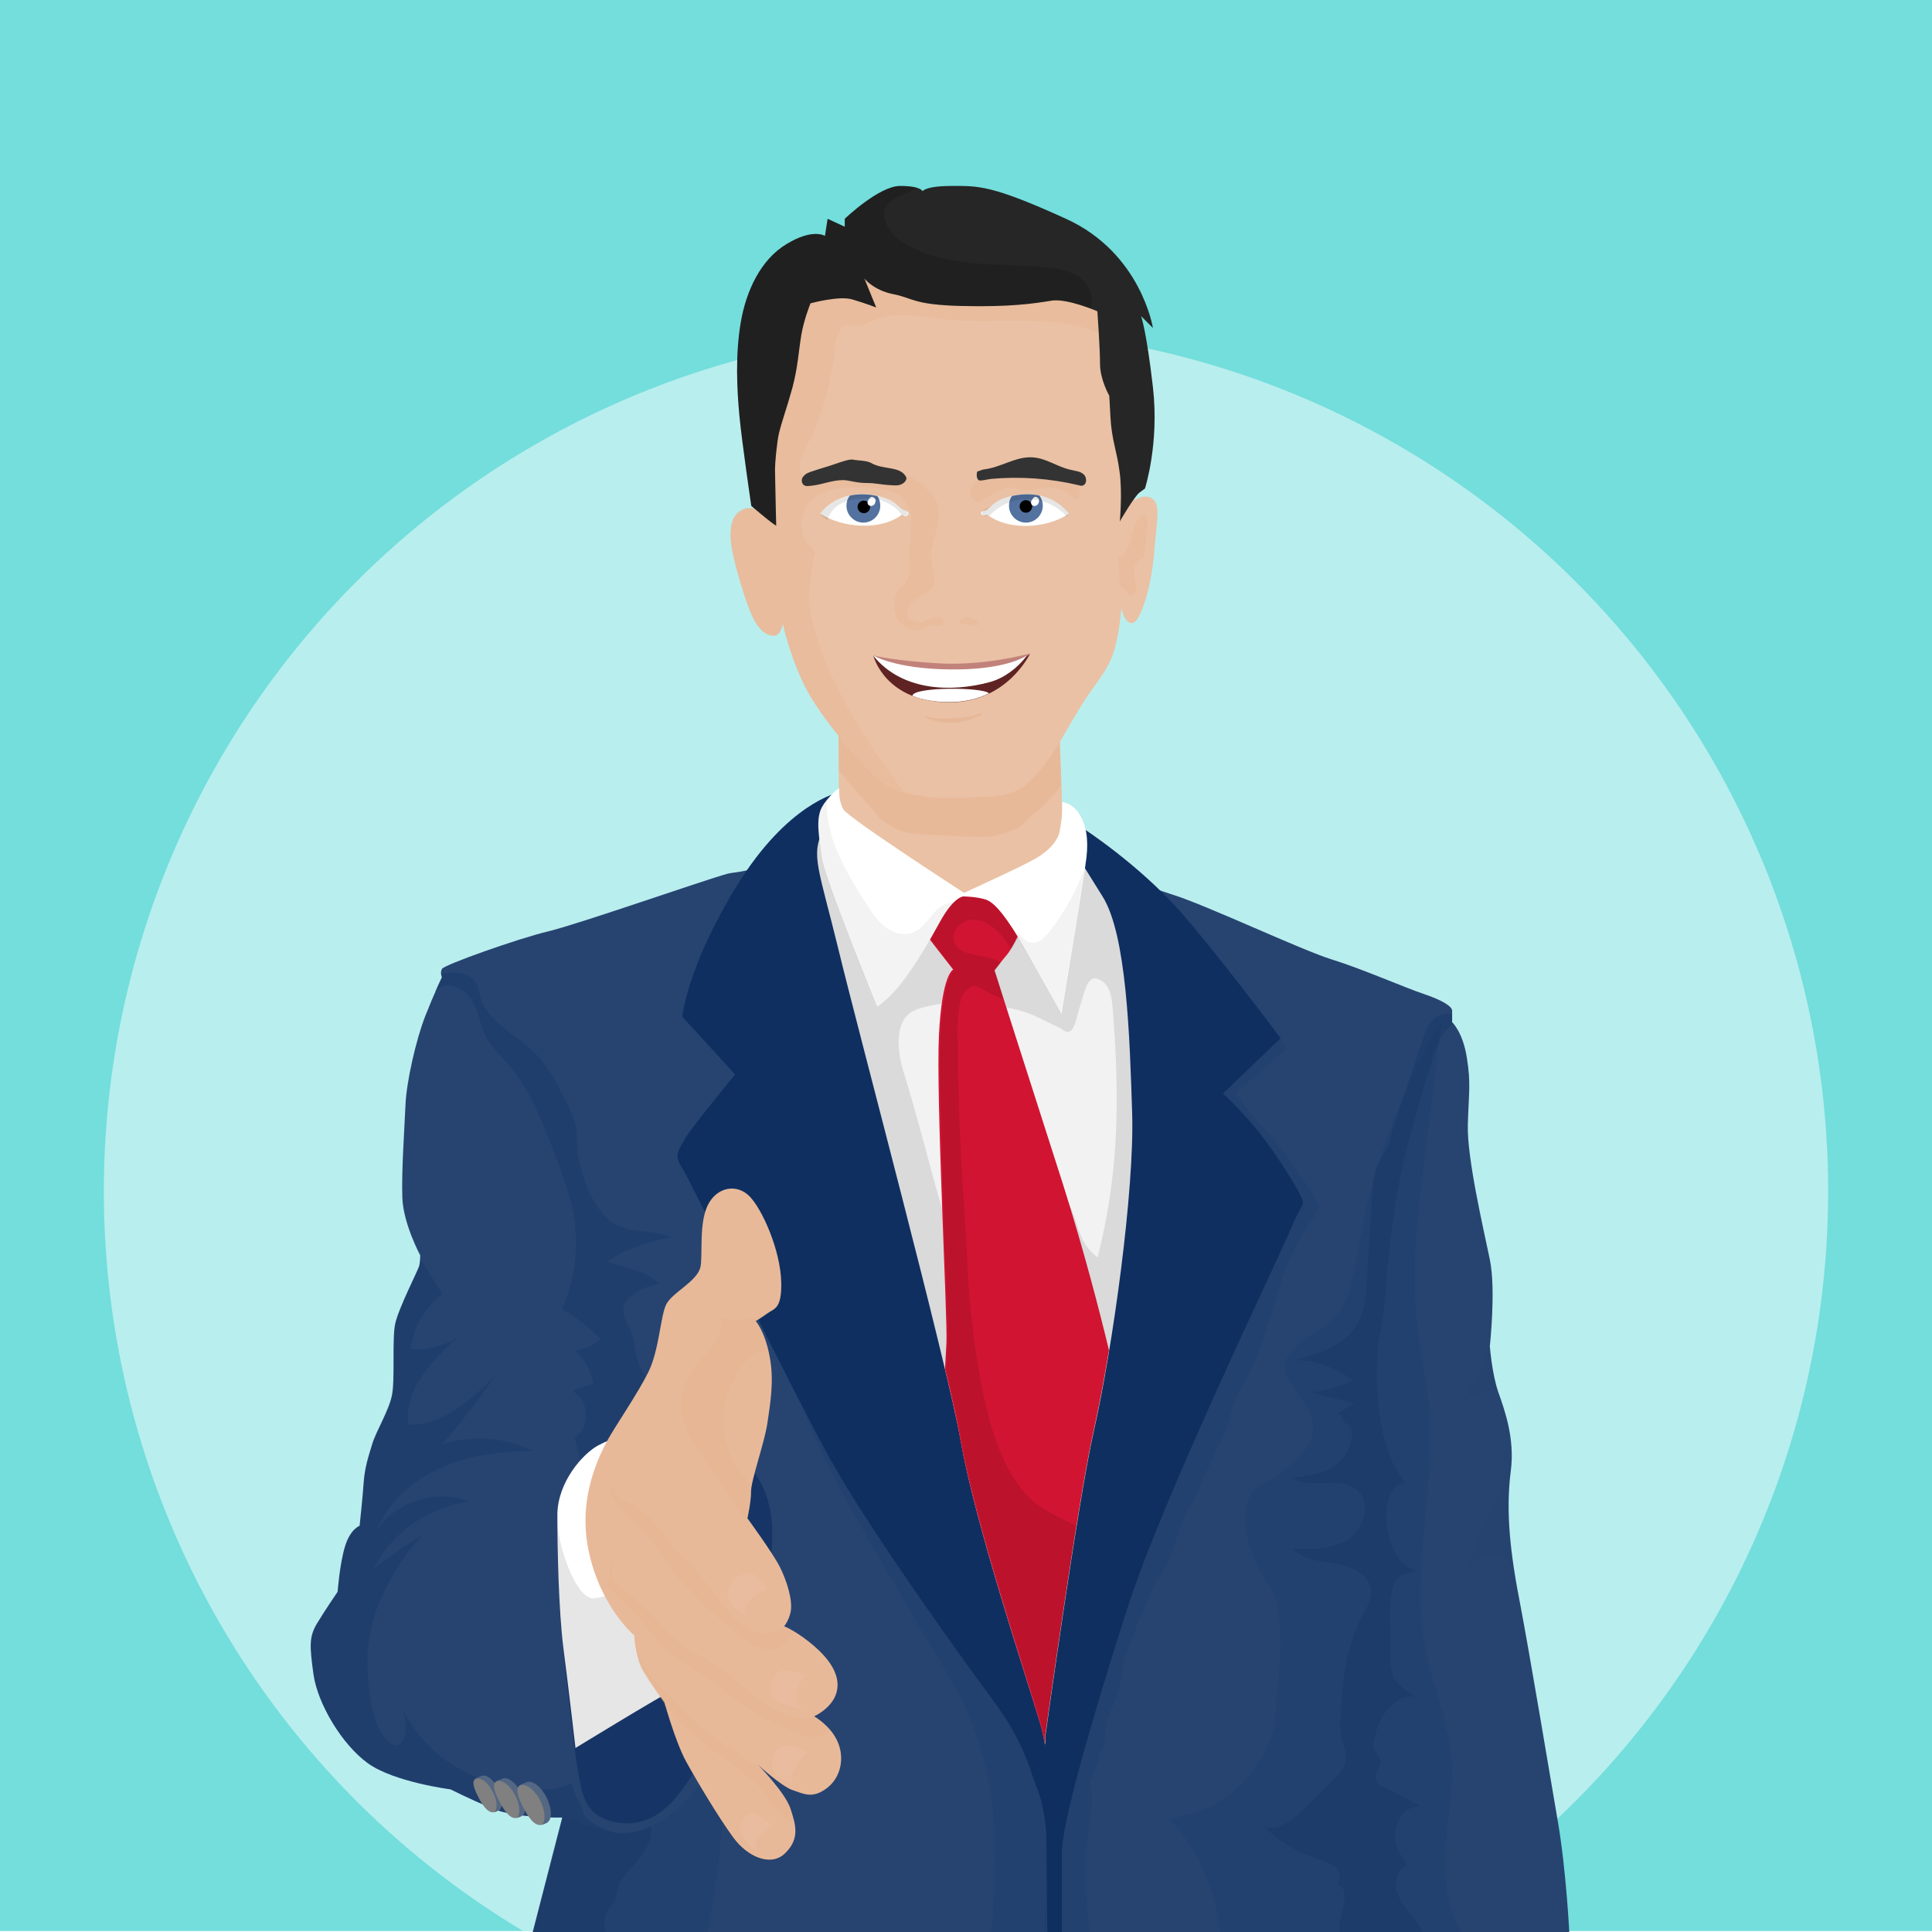 <?xml version="1.0" encoding="utf-8"?>
<!-- Generator: Adobe Illustrator 19.2.1, SVG Export Plug-In . SVG Version: 6.00 Build 0)  -->
<svg version="1.1" xmlns="http://www.w3.org/2000/svg" xmlns:xlink="http://www.w3.org/1999/xlink" x="0px" y="0px"
	 viewBox="0 0 800 800" style="enable-background:new 0 0 800 800;" xml:space="preserve">
<style type="text/css">
	.st0{fill:#73DEDC;}
	.st1{clip-path:url(#SVGID_4_);fill:#B9EEEE;}
	.st2{fill:#F2F2F2;}
	.st3{fill:#274471;}
	.st4{opacity:0.15;}
	.st5{fill:#0F2F61;}
	.st6{opacity:0.3;}
	.st7{opacity:0.1;}
	.st8{fill:#EAC1A4;}
	.st9{opacity:0.7;fill:#0F2F61;}
	.st10{fill:#FFFFFF;}
	.st11{opacity:0.25;}
	.st12{fill:#808080;}
	.st13{opacity:0.5;fill:#294E87;}
	.st14{fill:#E8B999;}
	.st15{fill:#E5B18D;}
	.st16{opacity:0.35;fill:#ECC4AA;}
	.st17{opacity:0.2;}
	.st18{fill:#D01431;}
	.st19{opacity:0.5;}
	.st20{fill:#53729F;}
	.st21{opacity:0.35;}
	.st22{fill:#262626;}
	.st23{fill:#602323;}
	.st24{fill:#C2827C;}
	.st25{opacity:0.5;fill:#E5B18D;}
	.st26{fill:#333333;}
	.st27{opacity:5.000000e-002;}
</style>
<g id="Background">
	<g>
		<rect x="0" y="0" class="st0" width="800" height="799.6"/>
		<g>
			<defs>
				
					<rect id="SVGID_1_" y="0" transform="matrix(-1 -1.224647e-016 1.224647e-016 -1 801 799.607)" width="801" height="799.6"/>
			</defs>
			<clipPath id="SVGID_2_">
				<use xlink:href="#SVGID_1_"  style="overflow:visible;"/>
			</clipPath>
		</g>
		<g>
			<defs>
				<rect id="SVGID_3_" x="0" y="0" width="800" height="799.6"/>
			</defs>
			<clipPath id="SVGID_4_">
				<use xlink:href="#SVGID_3_"  style="overflow:visible;"/>
			</clipPath>
			<circle class="st1" cx="400" cy="493.3" r="357"/>
		</g>
	</g>
</g>
<g id="Designed_by_Freepik">
</g>
<g id="Objects">
	<g>
		<g>
			<path class="st2" d="M416.9,683.1c4.2,8.4,7.3,16.7,9.4,26.2c2,6.1,6.1,11.3,9.2,17.4c39.2-117.4,61-239.8,34.5-367.2
				c-0.3-0.3-0.5-0.5-0.7-0.7c-23.4-19.6-46.8-34.2-74.8-35.5c-27-1.2-41.5-1.3-64,15.2c-0.7,0.5-1.4,1.1-2.1,1.6
				c0.9,49.3-1.8,98.9,14.2,145.2C364.6,553.4,383.4,619.3,416.9,683.1z"/>
			<path class="st3" d="M649.9,801.6c0,0-1.3-26.8-4.8-47.2c-3.5-20.3-11.3-67.5-16-92.2c-4.8-24.7-5.2-39.8-3.5-53.3
				c1.7-13.4-2.6-25.1-5.2-32.5c-2.6-7.4-3.5-19-3.5-19s2.6-23.4,0-35.9c-2.6-12.6-9.5-42-9.1-55.8c0.4-13.9,1.3-16.9-0.4-27.7
				c-1.7-10.8-6.1-14.7-6.1-14.7s0-3,0-4.8c0-1.7-3.9-4.3-11.7-6.9c-7.8-2.6-25.5-10.4-38.1-14.3c-12.6-3.9-52-22.5-65.8-26.8
				c-2.2-0.7-8.5-2.8-8.5-2.8s-4.8-5.6-7.3-8.1c26.6,127.4,4.7,249.8-34.5,367.2c0.1,0.1,0.1,0.3,0.2,0.4c1,3.1,1,6.3,1,9.4
				c0-3.1,0-6.3-1-9.4c-0.1-0.1-0.1-0.3-0.2-0.4c-0.6,1.9-1.3,3.7-1.9,5.6c0.6-1.9,1.3-3.7,1.9-5.6c-3.1-6.1-7.2-11.3-9.2-17.4
				c-2.1-9.4-5.2-17.8-9.4-26.2c-33.5-63.8-52.3-129.7-74.3-197.7c-16.1-46.3-13.4-96-14.2-145.2c-8.9,7.4-18.2,19.9-18.2,19.9
				c-5.6,1.3-6.6,1-8.9,1.6c-9.5,2.6-61.5,20.8-74,23.8c-12.6,3-43.3,13.9-44.2,15.6c-0.9,1.7,0,3.5,0,3.5s-3,6.1-6.9,16
				c-3.9,10-7.8,27.3-8.2,36.8c-0.4,9.5-1.7,27.7-1.3,38.5c0.4,10.8,7.4,23.8,7.4,23.8s0,2.6-0.4,4.3c-0.4,1.7-8.7,17.8-10,24.2
				c-1.3,6.5,0,22.9-1.3,29.4c-1.3,6.5-6.5,14.7-8.2,20.3c-1.7,5.6-3,9.5-3.5,15.6c-0.4,6.1-1.7,18.2-1.7,18.2s-3.9,1.3-6.1,8.7
				c-2.2,7.4-3,18.6-3,18.6s-5.6,8.2-8.7,13.4c-3,5.2-3,8.7-1.3,20.8c1.7,12.1,11.7,29,22.5,36.8c10.8,7.8,34.2,10.8,34.2,10.8
				s6.9,3.5,16.9,7.8c10,4.3,29.4,3.9,29.4,3.9l-12.6,48.9H649.9z"/>
			<g class="st4">
				<path class="st5" d="M433.3,801.6c0.2-14.2,0.5-28.9,0.7-43c0.1-7.6,0.2-15.3-2-22.5c-2.3-7.3-6.8-13.7-11-20.1
					c-10.9-16.6-20.2-34.2-27.8-52.5c-5-12.2-9.2-24.8-16.2-35.9c-8.7-14.1-21.3-25.3-33.7-36.2l-13.5-16.5
					c10.4,33.3,30.5,62.6,46.6,91.5c6.7,12,20.2,32.2,25.3,45c12.6,31.9,11.1,59.3,8.6,90.3H433.3
					C433.3,801.5,433.3,801.6,433.3,801.6z"/>
			</g>
			<g>
				<g class="st4">
					<path class="st5" d="M299.6,724.4c-22.8,37.4-40.4,38.8-59.7,30.2c-3.5-1.6-7-1.9-7-1.9l-12.6,48.9l72.4,0.1
						C296.5,781.2,301.2,750.9,299.6,724.4z"/>
				</g>
				<g class="st4">
					<path class="st5" d="M599.2,782.4c-1.7-12.1,0.1-24.3,1.3-36.5c0.5-5.7,0.9-11.5,0.5-17.3c-1.1-16.1-8.1-31.2-11-47.1
						c-3.2-17.3-1.5-35,0.1-52.5c1.5-16,3-32.1,1.5-48.1c-1.1-11-3.5-21.9-4.8-32.8c-2.6-22.8,0.3-45.9,3.1-68.7
						c2.2-17.5,4.4-34.9,6.5-52.4l0.5-4.2c-17.3,29.4-29.2,62-34.7,95.6c-1.7,10.2-3.3,21.5-11.1,28.4c-3.2,2.8-6.7,5-10.2,7.3
						c-22.7,15.5,5.6,22.8,2.5,39.6c-1.6,8.8-13,16.6-20.9,20.9c-12.1,6.6-6.6,28.6,2.2,40.6c9,12.3,4.4,37.3,3.3,56
						c-0.9,15.2-15.1,32.2-29.2,38c-4.4,1.8-9.9,2.5-14.3,4.1c12.4,13.6,18.9,30.6,21,48.5l100.7,0.1
						C602.5,796.2,600.2,789.3,599.2,782.4z"/>
				</g>
			</g>
			<g class="st6">
				<path class="st5" d="M232.9,752.6l-0.1,0.6c0.1,0,0.3,0,0.4-0.1l0.3-1.2c5.2,1.9,10.2,4.4,15.7,6c2.1,0.7,4.2,1,6.3,1.1
					c-5.1-1.3-12.5-4.4-13.8-8.1c-1.4-4.2-4.3-8.2-4.9-12.5c-0.1,0-0.2,0.1-0.2,0.1c-4.1,1.5-7.2,3.1-13.9,2.1c-7-1-14-1.6-20.8-3.4
					c-15.1-4.1-28.2-15.2-35-29.3c0.9,3.1,1.3,6.4,0.9,9.6c-0.3,2.3-1.4,4.9-3.6,5.2c-1.5,0.1-2.9-1-3.9-2.1
					c-5.6-6.2-6.8-15.1-7.6-23.4c-0.6-6.5-1-13.3,0.5-19.6c1.2-10.1,6-19.5,11.3-28.3c3.1-5.1,6.8-10,11.1-14.2
					c-7.2,4.4-14.2,9.3-20.9,14.5c7.5-15,23-25.8,39.7-27.8c-13.5-5.4-30.4-0.2-38.5,11.9c4.9-11.9,15.3-21,27.1-26.1
					c11.8-5.2,24.8-6.7,37.7-6.8c-11.5-5.7-25.3-6.8-37.5-2.8c7.7-9,15-18.4,21.8-28.2c-10.1,9.9-21.8,20.5-35.9,20.2
					c-2-14.6,10-26.9,21-36.7c-5.8,4.1-13.1,5.9-20.1,5.2c1.2-8.9,6.1-17.3,13.2-22.7c-3-4.8-6-9.6-9-14.4c-0.1,0.9-0.2,2-0.4,2.8
					c-0.4,1.7-8.7,17.8-10,24.2c-1.3,6.5,0,22.9-1.3,29.4c-1.3,6.5-6.5,14.7-8.2,20.3c-1.7,5.6-3,9.5-3.5,15.6
					c-0.4,6.1-1.7,18.2-1.7,18.2s-3.9,1.3-6.1,8.7c-2.2,7.4-3,18.6-3,18.6s-5.6,8.2-8.7,13.4c-3,5.2-3,8.7-1.3,20.8
					c1.7,12.1,11.7,29,22.5,36.8c10.8,7.8,34.2,10.8,34.2,10.8s6.9,3.5,16.9,7.8C213.5,753.1,232.9,752.6,232.9,752.6z"/>
			</g>
			<g class="st7">
				<g>
					<path d="M346.3,332.4c1.2,0.1,2.3,0.2,3.5,0.3c0.1,0,0.2,0,0.4,0L346.3,332.4z"/>
				</g>
				<g>
					<path d="M495.9,455.7c-1.3-17.1-3.7-33.4-7.6-47.5c-7.8-28.6-25.7-53-53.9-62.1c-9.2-2.9-12.8-7.3-22.4-8.2
						c-20.7-1.8-41.5-3.5-62.2-5.3c-10.9,0.1-20.4,8.8-24.5,19c-4.1,10.3-3.8,21.8-2.9,32.9c4.8,57.7,24.4,113,43.8,167.5
						c6.7,18.8,13.4,37.7,20.1,56.5c15.1,42.5,30.3,85.1,49.2,126c5.7-20.6,13.4-40.7,20-61.1c19-58.5,31.5-110.2,36-171.5
						C492.7,484.9,496.9,469.8,495.9,455.7z M454.5,520.7c-6.4-5.1-7.2-9.6-9.8-17.4c-1.2-3.6-3.6-8.5-7.3-7.3
						c1.9,16.9,3.9,33.8,5.8,50.7c0.2,1.4,0.3,2.9-0.1,4.3c-1.3,3.8-6.3,4.4-10.3,4.4c-5.8,0-11.6-0.1-17.3-0.1
						c-1.3,0-2.7,0-3.8-0.7c-1.2-0.7-1.8-1.9-2.4-3.1c-17-33.1-23.9-71.6-35-107.1c-3.2-10.1-3.5-21.4,3.2-25.4
						c4.1-2.4,14.7-4.2,19.7-3.7c13.1,1.3,22.6,0.7,34.3,6.8c4,2.1,7.4,3.3,8.7,4.4c4.7,3.6,5.6-5.8,7-9.9c2.2-6.4,3-14.2,8.9-10.5
						c3.6,2.2,4.2,6.8,4.6,11C463.8,455.9,463.2,486.1,454.5,520.7z"/>
				</g>
			</g>
			<polygon class="st8" points="347.4,341.7 347.2,296.6 438.7,300.6 440.6,358.3 401.9,385.2 			"/>
			<path class="st9" d="M233,681.2c1.2,10.8,4.7,43.6,6.1,50.8c1.4,7.2,1.8,17.7,11.5,21.3c9.7,3.6,19.5,1.8,28.1-7.6
				c8.6-9.4,27.4-41.4,32.1-57.6c4.7-16.2,11.2-46.8,8.3-62c-2.9-15.1-9.7-20.5-18.4-27c-8.6-6.5-29.9-10.8-38.9-7.6
				c-9,3.2-14.1,6.5-20.2,13.7c-6.1,7.2-9.4,20.5-9.7,33.9C231.5,652.4,230.8,662.1,233,681.2z"/>
			<path class="st10" d="M266.6,591c0,0-12.4,4-18.9,7.5c-6.5,3.5-16.9,15.4-16.9,28.8c0,13.4,0.5,39.8,2.5,55.2
				c2,15.4,5,41.3,5,41.3s33.3-20.4,42.8-25.4c9.4-5,18.4-10.4,19.9-19.9c1.5-9.4,3.5-24.1,0-49.7c-2.5-18.4-7-23.4-12.4-28.8
				C280.5,592,276,590,266.6,591z"/>
			<path class="st7" d="M230.8,630.8c0.1,14.1,0.6,37.6,2.5,51.8c2,15.4,5,41.3,5,41.3s33.3-20.4,42.8-25.4
				c9.4-5,18.4-10.4,19.9-19.9c1.5-9.4,3.5-24.1,0-49.7c0-0.3-0.1-0.5-0.1-0.8c-17.3,13.9-23.5,28.9-54.8,33.7
				C238.9,662.8,231.4,641.3,230.8,630.8z"/>
			<g class="st4">
				<path class="st5" d="M449.6,773c0-15.9,4.3-27.5,2-33.8c-0.5-1.4,3.5-9.8,3.5-11.3c-0.1-2,2.3-3.5,2.3-5.5
					c0.2-17,5.8-13.1,8.1-34.9c3-9,11.6-30.2,13.3-32.7c11.6-16.5,4.9-18.4,16.5-34.9c5-13.9,11.4-24.1,13.1-29.7
					c1.7-5.6,2.6-11.1,5.8-16.1c12.9-20.4,13.4-47.2,27.6-66.7c1.8-2.4,4.6-7.5,4.6-7.5s-2.2-4.7-3.4-6.5
					c-6.4-9.5-12.7-19-20.5-27.3c-9.1-9.6-10.7-13.7-10.7-13.7l21.3-18.4c0,0-0.9-1.3-8.5-10.2c-13.3-15.6-24.6-30.3-38.9-45.7
					l-0.5,3c1.1,15.4,2.3,30.7,3.4,46.1c0.5,6.3,0.9,12.6,2.6,18.6c4.8,17.2,19.4,31.3,20.1,49.1c0.3,8.8-2.8,17.2-6,25.4
					c-32.5,84.2-70.4,169.2-71.9,259.4c-0.1,6.5-1.1,14.2-1,21.6h19.2C450.6,795.8,449.6,787.8,449.6,773z"/>
			</g>
			<g class="st6">
				<path class="st5" d="M232.8,542.1c5.8,3.4,11.2,7.6,15.9,12.4c-3,2.6-6.8,4.3-10.8,4.6c4.1,3.5,6.9,8.5,7.7,13.8
					c-3,1-6,2.1-8.9,3.1c7.3,3.1,8.1,15.3,1.2,19.3c0.9,3.1,1.7,6.2,2.4,9.3c2.5-2.8,5.2-5,7.4-6.2c3-1.6,7.2-3.3,10.9-4.7
					c2.9-8.6,7.5-16.4,15.2-21c-4.6,0.3-8.2-4.1-9.5-8.5c-1.4-4.4-1.4-9.2-3.2-13.4c-1-2.4-2.7-4.6-2.9-7.3
					c-0.6-6.9,7.9-10.5,14.7-11.9c-4.8-5.3-14.6-6.6-21.3-9.2c8-6,18.7-8.5,26.5-10.1c-8.6-3.5-18.1-1.1-25.5-6.8
					c-7.4-5.7-12.6-20-13.5-29.3c-0.3-2.8,0-5.7-0.4-8.5c-0.6-3.9-2.3-7.6-4.1-11.1c-3.7-7.5-7.5-15.2-13.5-21
					c-7.7-7.5-19.3-12.4-22.2-22.8c-0.6-2-0.8-4.2-1.8-5.9c-2.4-4.1-8.2-4.7-12.8-3.8c-0.5,0.1-1.1,0.2-1.6,0.3
					c0.1,0.7,0.3,1.1,0.3,1.1s-1.1,2.2-2.8,6l0.1,0c3.6-4.7,11.5-1.9,14.7,3.1c3.2,5,3.7,11.2,6.6,16.4c2.2,3.9,5.5,6.9,8.5,10.3
					c8.8,10,13.7,22.6,18.6,35c3.8,9.8,7.7,19.7,9.1,30.2C239.6,517.8,237.8,530.7,232.8,542.1z"/>
			</g>
			<g class="st11">
				<path d="M325,767.6c0.7-0.6,1.2-1.3,1.7-1.9c-1.9,0.4-3.7,1.3-5.6,1.4c-3.3,0.3-5.3-0.2-8.3-2c-2.5-1.5-4.9-3.4-6.1-5.5
					c-2.3-3.9-6.3-8.8-9.4-12.8c-2.7-3.4-5-4.9-7.5-8.5c-0.8-1.2-2.2-3.3-3.2-4.3c4.8,8.4,11.9,19.9,16.8,26.8
					C309.4,769,319.2,773.3,325,767.6z"/>
			</g>
			<g>
				<path class="st12" d="M198,744c-4.1-8-0.8-7.5,1.2-8.5c2-1,5.1,1.4,7.1,5.3c2,3.9,2,7.9,0.1,8.9C204.4,750.7,202.1,752,198,744z
					"/>
				<path class="st13" d="M197,736.7c2-1,5.1,1.4,7.1,5.3c1.8,3.5,2,7,0.6,8.4c0.6-0.1,1.1-0.4,1.6-0.7c2-1,1.9-5-0.1-8.9
					c-2-3.9-5.2-6.3-7.1-5.3c-0.9,0.4-2,0.6-2.6,1.3C196.7,736.8,196.8,736.7,197,736.7z"/>
			</g>
			<g>
				<path class="st12" d="M206.7,745.8c-4.5-8.8-0.9-8.2,1.3-9.2c2.1-1.1,5.6,1.5,7.8,5.8c2.2,4.3,2.2,8.6,0.1,9.7
					C213.7,753.1,211.2,754.5,206.7,745.8z"/>
				<path class="st13" d="M205.6,737.7c2.1-1.1,5.6,1.5,7.8,5.8c1.9,3.8,2.2,7.6,0.7,9.2c0.6-0.2,1.2-0.5,1.8-0.7
					c2.1-1.1,2.1-5.4-0.1-9.7c-2.2-4.3-5.7-6.8-7.8-5.8c-1,0.5-2.2,0.6-2.9,1.4C205.3,737.9,205.4,737.8,205.6,737.7z"/>
			</g>
			<g>
				<path class="st12" d="M216.5,748.1c-4.8-9.5-0.9-8.8,1.4-10s6.1,1.6,8.4,6.2c2.3,4.6,2.4,9.3,0.1,10.5
					C224,756,221.3,757.6,216.5,748.1z"/>
				<path class="st13" d="M215.3,739.4c2.3-1.2,6.1,1.6,8.4,6.2c2.1,4.1,2.3,8.3,0.8,10c0.7-0.2,1.3-0.5,1.9-0.8
					c2.3-1.2,2.3-5.9-0.1-10.5c-2.3-4.6-6.1-7.4-8.4-6.2c-1,0.5-2.4,0.7-3.1,1.6C214.9,739.6,215.1,739.5,215.3,739.4z"/>
			</g>
			<path class="st5" d="M346.9,328.3c0,0-20.6,4.2-41.5,38c-20.9,33.8-22.9,54.7-22.9,54.7l21.9,23.9c0,0-18.9,22.9-20.9,26.9
				c-2,4-5,6-1,11.9c4,6,47.7,97.5,64.6,126.3c16.9,28.8,49.7,74.6,63.7,93.5c13.9,18.9,14.9,27.8,18.9,37.8c4,9.9,4,26.9,4,26.9
				s3-34.8-3-54.7c-6-19.9-26.9-82.5-32.8-116.4c-6-33.8-42.8-171.1-50.7-203.9c-8-32.8-11.6-39.4-6.5-48.9
				C344.9,336.1,346.9,328.3,346.9,328.3z"/>
			<path class="st5" d="M439.7,767.1c0-11.9,11.9-53.7,26.9-100.5c14.9-46.7,62.7-145.2,67.6-157.1c5-11.9,6-9.9,5-12.9
				c-1-3-7-12.9-14.9-23.9c-8-10.9-17.9-19.9-17.9-19.9l23.9-22.9c0,0-26.8-35.8-41.8-52.7c-17.4-19.6-40-34.2-40-34.2l-1.8,12.4
				c0,0,0,0,9.9,15.9c9.9,15.9,11.2,57.8,12.2,89.6c1,31.8-8,96.9-15.9,131.8c-6.6,29.2-20.1,126.7-20.1,126.7l0.9,82.2h6
				C439.7,791.6,439.7,775.2,439.7,767.1z"/>
			<g>
				<path class="st14" d="M251.6,596.3c3.2-5.8,12.3-19,16.8-28c4.5-9,5-22.6,7.3-27.8c2.2-5.2,13.2-9.8,14.4-16.1
					c0.9-5.3-0.7-18,3-25.4c3.7-7.5,11.9-9,17.2-3.7c5.2,5.2,12.9,22.2,13.2,35.8c0.2,11.2-3,10.7-6,12.9c-3,2.2-4.6,3-4.6,3
					s3.8,4.1,5.8,14.7c1.9,10,0.3,19.2-1,28c-1.3,8.1-6.7,23.3-6.7,27.8s-1.5,11.2-1.5,11.2s10.4,14.2,13.4,20.1
					c3,6,5.4,13.9,4.5,18.6c-0.8,3.8-2.7,6-2.7,6s5.7,2.2,13.2,8.9c7.5,6.7,10.4,13.4,8.2,19.4c-2.2,6-9,9-9,9s6.7,3.7,9.7,10.4
					c3,6.7,1.5,14.9-4.5,19.4s-9.7,2.2-14.2,0.7c-4.5-1.5-14.2-10.4-14.2-10.4s11.2,11.4,13.4,18.1c2.2,6.7,4,12.4-2.2,18.5
					c-5.9,5.8-15.7,1.5-21.6-6.7c-6-8.2-14.9-23.1-19.4-31.3c-4.5-8.2-9-24.6-9-24.6s-5.9-8.1-8.9-13.3c-3-5.2-3.6-14.3-3.6-14.3
					s-14.3-12.1-19-35.7C240.6,626.7,243.4,611.3,251.6,596.3z"/>
				<g class="st6">
					<path class="st15" d="M300.9,579.5c0.6-2.9,1.7-5.7,3.2-8.3c2.3-4,5.4-9,8.2-10.6c1.1-0.7,4.2-1.1,4.9,0
						c0.5,0.7,0.9,1.5,1.5,2.2c-0.1-0.3-0.1-0.7-0.2-1c-2.1-10.6-5.8-14.7-5.8-14.7s1.6-0.8,4.6-3c0.5-0.4,1-0.6,1.4-0.9
						c-2.9,1.1-5.8,2.1-8.9,2.6c-5,0.8-7,1-11.3-0.6c0.3,3.2-0.3,5.8-1.9,9.6c-1.5,3.9-8.2,8.8-10.1,12.5c-4.6,9.2-6,15.4-3.2,22.6
						c1.8,4.7,4.5,8.9,7.3,13c3.6,5.4,7.2,10.9,10.8,16.3c2,3.1,4.1,6.1,6.6,8.8c0.7,0.7,1.4,1.4,2.1,2.1c-0.6-0.8-1-1.3-1-1.3
						s1.5-6.7,1.5-11.2c0-0.7,0.1-1.6,0.4-2.8C301.8,606,297.2,591.5,300.9,579.5z"/>
				</g>
				<g class="st6">
					<path class="st15" d="M329.1,676c-1.7-1-2.9-1.7-3.7-2c0,0-0.8-0.4-0.9-0.4c-9,6-17.4,1-22.8-6.2c-5.7-7.5-10.7-13.7-16.4-20.9
						c-1-1-3-2.5-3.7-3c-7.5-8.2-12.4-19.1-24.1-22.4c-2.6-0.8-3.9-4.2-3.8-7.4c-3.4,6.5,4.1,11.1,8.5,15.9
						c7.4,8,11.8,13.6,16.2,20.6c2.5,4,7.6,8.4,10.7,11.9c4.7,5.5,8.5,7.5,16.2,14.9c1.2,1.1,8.8,6.3,14.2,6.5
						C323.3,683.7,326.8,678.3,329.1,676z"/>
				</g>
				<g class="st6">
					<path class="st15" d="M337.2,710.7c-1.7,1-3.9,0.9-6.2,0.5c-10.7-1.7-19.1-9.6-27.5-16.5c-3.8-3.1-7.8-6.1-12-8.4
						c-2.4-1.3-4.9-2.5-7.2-4c-5.7-3.6-9.9-9-14.6-13.8c-4-4.2-8.3-8-12.8-11.6c-1-0.8-2.1-1.6-2.8-2.8c-1.8-3.1,0.3-5.5-0.7-8.9
						l-0.7,2.5c-0.5,2.9-0.4,3.2-0.9,6.1c-0.1,0.7-0.3,1.5-0.1,2.2c0.2,0.9,0.8,1.7,1.5,2.4c4.1,4.7,9.8,9.9,14,14.7
						c3.4,3.9,6.4,8.4,10.4,11.7c3.6,3,6.6,4.5,10.5,7.2c8.1,5.5,15.7,11.6,23.9,16.9c7.9,5,14.6,7.3,22.5,10.5
						c3.1,0.2,6.9-1.1,9.4-2.5C341.7,714.2,338.5,711.6,337.2,710.7z"/>
				</g>
				<g class="st6">
					<path class="st15" d="M327.3,749.1c0-0.1-0.1-0.2-0.1-0.4c0,0,0-0.1,0-0.1c0-0.1-0.1-0.2-0.1-0.3c0,0,0-0.1-0.1-0.1
						c0-0.1-0.1-0.2-0.1-0.3c0,0,0-0.1,0-0.1c-0.1-0.1-0.1-0.3-0.2-0.4c0,0,0-0.1-0.1-0.1c0-0.1-0.1-0.2-0.2-0.3c0,0,0-0.1-0.1-0.1
						c-0.1-0.1-0.1-0.2-0.2-0.3c0,0,0-0.1-0.1-0.1c-0.1-0.1-0.2-0.3-0.2-0.4c0,0,0,0,0-0.1c-0.1-0.1-0.1-0.2-0.2-0.4
						c0,0-0.1-0.1-0.1-0.1c-0.1-0.1-0.1-0.2-0.2-0.3c0,0-0.1-0.1-0.1-0.1c-0.1-0.1-0.2-0.2-0.2-0.4c0,0,0,0,0-0.1
						c-0.1-0.1-0.2-0.3-0.3-0.4c0,0-0.1-0.1-0.1-0.1c-0.1-0.1-0.1-0.2-0.2-0.3c0-0.1-0.1-0.1-0.1-0.2c-0.1-0.1-0.1-0.2-0.2-0.3
						c0,0-0.1-0.1-0.1-0.1c-0.1-0.1-0.2-0.3-0.3-0.4c0,0,0-0.1-0.1-0.1c-0.1-0.1-0.2-0.2-0.2-0.3c0,0-0.1-0.1-0.1-0.1
						c-0.1-0.1-0.2-0.2-0.2-0.3c0,0-0.1-0.1-0.1-0.1c-0.1-0.1-0.2-0.3-0.3-0.4c0,0,0,0,0,0c-0.1-0.1-0.2-0.3-0.3-0.4
						c0,0-0.1-0.1-0.1-0.1c-0.1-0.1-0.2-0.2-0.3-0.3c0,0-0.1-0.1-0.1-0.1c-0.1-0.1-0.2-0.3-0.3-0.4c0,0,0,0,0,0
						c-0.1-0.1-0.2-0.3-0.3-0.4c0,0,0-0.1-0.1-0.1c-0.1-0.1-0.2-0.2-0.3-0.4c0,0-0.1-0.1-0.1-0.1c-0.1-0.1-0.2-0.2-0.3-0.4
						c0,0,0,0-0.1-0.1c-0.1-0.1-0.2-0.3-0.4-0.4c0,0,0,0,0,0c-0.1-0.1-0.2-0.3-0.3-0.4c0,0,0,0-0.1-0.1c-0.1-0.1-0.2-0.2-0.3-0.4
						c0,0,0,0-0.1-0.1c-0.2-0.3-0.5-0.6-0.7-0.8c0,0,0,0,0,0c-0.1-0.1-0.2-0.2-0.3-0.4c0,0,0,0,0,0c-0.3-0.4-0.7-0.8-1-1.1
						c-0.1-0.1-3.3-3.5-3.5-3.6c-3-1.9-6-4.2-9-6.1c-5.2-3.3-10.2-6.9-15.1-10.6c-2-1.5-13-12.7-20.7-21.7c-4.6-5.5-6.3-15-6.3-15
						s0,0,0,0c0.1,1.1,0.8,9.3,3.6,14.1c3,5.2,8.9,13.3,8.9,13.3s0.1,0.3,0.3,1c4.5,4.6,13.6,15,21.4,19.4
						c3.8,2.2,10.9,8.6,14.3,11.3c5.9,4.8,8.1,9.1,11.8,13.6c2.3,2.8,4.7,3.6,5.8,3.1C328.2,751.9,327.7,750.5,327.3,749.1
						C327.3,749.1,327.3,749.1,327.3,749.1C327.3,749.1,327.3,749.1,327.3,749.1z"/>
				</g>
				<path class="st16" d="M317.6,658.5c0,0-3.2-5.9-6.3-6.7c-3.2-0.8-6.7,1.2-8.3,3.5c-1.6,2.4-2.4,5.5-0.8,7.9
					c1.6,2.4,6.3,5.9,6.3,5.9s-1.6-2,2.4-6.7C314.1,658.5,317.6,658.5,317.6,658.5z"/>
				<path class="st16" d="M333.7,693.5c0,0-6.3-2-9.5-1.6c-3.2,0.4-4.7,3.5-5.1,5.9c-0.4,2.4-0.4,4.3,2.4,6.3
					c2.8,2,10.6,3.5,10.6,3.5s-2.8-1.6-2-7.1C330.9,695.9,333.7,693.5,333.7,693.5z"/>
				<path class="st16" d="M334.4,725.8c0,0-2.6-1.9-6.2-2.8c-3.8-1-7.1,1.3-7.9,3.6c-0.8,2.4-1.2,4.7,0.4,7.1
					c1.6,2.4,7.9,5.5,7.9,5.5s-2-2.8,0.8-7.5C332.2,727.1,334.4,725.8,334.4,725.8z"/>
				<path class="st16" d="M319.4,756.1c-1-1.2-2.7-2.6-4.9-4.3c-2.4-1.8-4.9-1.3-6.9,2.1c-2.2,3.7-0.3,6.4,1.3,8.4
					c1.6,2,4.3,4.2,4.3,4.2s-1.5-1.9,1-5.7C317.2,756.2,319.4,756.1,319.4,756.1z"/>
			</g>
			<g class="st6">
				<g class="st17">
					<path class="st5" d="M617,557.4c0,0,0.3-2.8,0.6-7.1c-0.9,3.5-1.7,7-2.7,10.4c-2.3,8.3-6.1,16.7-13.4,21.3
						c5.9-2.9,12.1-5.1,18.5-6.6C617.7,568,617,557.4,617,557.4z"/>
				</g>
				<g class="st17">
					<path class="st5" d="M621.6,644.8c2,0.6,4,1.9,5.1,3.6c-2.5-16.9-2.5-28.8-1.1-39.5c0.4-2.9,0.5-5.7,0.4-8.4
						c-1.6,17.3-14.2,32.4-18.8,49.5C610.3,645.5,616.4,643.3,621.6,644.8z"/>
				</g>
			</g>
			<g class="st6">
				<path class="st5" d="M585.3,794.1c-2.5-3.2-5.3-6.3-6.7-10.1c-1.3-3.8-0.6-8.8,2.8-10.9c0.3-0.2,0.7-0.4,0.9-0.7
					c0.5-0.8-0.3-1.8-0.9-2.5c-2.8-3.2-4.2-7.6-3.6-11.8c0.5-3.3,2.2-6.4,4.7-8.7c1.7-0.6,3.5-1.2,5.5-1.7
					c-5.1-2.6-10.2-5.2-15.2-7.8c-1.2-0.6-2.4-1.3-3-2.5c-1.2-2.8,2.3-5.8,1.7-8.8c-0.2-1.2-1.1-2.2-1.8-3.2c-0.5-0.8-1-1.6-1.3-2.5
					c0.4-1.7,0.8-3.4,1.2-5.1c1.8-7.9,8.7-16.4,16.6-15.3c-3.5-1.9-5.4-3.5-8.2-6.3c-3.6-4.7-1.9-17.1-2.5-28.2
					c-0.2-3.2,0.7-10.5,2.2-13.3c1.5-2.8,5.4-3.5,8.9-4.1c-5.1-1.9-7.9-4.5-10.5-11.2c-3.4-8.8-3.3-24.3,5.8-25.6
					c-10-11.3-13.1-35.4-11.3-55.9c0.6-6.7,2.2-9.5,3-21.6c1.4-19,4.1-41.8,8.8-60.3c3.3-12.8,7-25.5,10.9-38.1
					c1.6-5.3,4.2-11.2,8.6-13.9c-0.4-0.5-0.7-0.7-0.7-0.7s0-1.8,0-3.4c-2.2-0.6-5-0.1-6.8,1.4c-3,2.4-4.4,6.2-5.6,9.9
					c-4.2,12.7-8.5,25.4-12.7,38.2c0,5-4.2,9-6.1,13.7c-1.2,3.1-1.4,6.4-1.7,9.7c-0.8,12.4-1.5,24.8-2.3,37.3
					c-0.4,6.4-0.9,13.1-4.2,18.6c-5.2,8.6-15.8,11.8-25.5,14.5c8.6,0,17.2,3.1,23.9,8.5c-5.3,2.5-11.1,4.2-17,4.8
					c2.2,0.9,15.4,3.9,17.6,4.7c-2.9,1.7-4.3,2.3-7.2,4c4.3,2.2,0.8,2.8,4.8,4.8c2.6,1.3,1.7,10.2-3.5,15.1c-5.1,5-12.8,6-19.9,6.8
					c7.7,5.2,19.7-1,26.8,5c6.1,5.1,3.2,16-3.4,20.4c-6.7,4.4-15.3,4.3-23.2,4c4.5,4.7,11.7,5.1,18.2,6.2
					c6.4,1.1,13.8,4.6,14.3,11.1c0.3,3.8-1.9,7.3-3.7,10.7c-6.5,12.2-8,26.5-8.9,40.3c-0.2,3.4-0.4,6.9,0.4,10.3
					c0.6,2.7,1.9,5.3,1.8,8.1c-0.2,4.1-3.4,7.4-6.3,10.3c-3.9,3.7-7.8,7.5-11.6,11.2c-4.4,4.3-10.3,8.9-16.1,6.9
					c6.4,6.1,14.2,10.8,22.7,13.5c2.5,0.8,5.1,1.5,7,3.4c1.9,1.8,2.5,5.2,0.5,6.9c5.2,1.1,3,8.7,1.7,13.8c-0.7,2.7-0.7,5-0.4,7.7
					h2.6h32C588.8,798.7,587.1,796.4,585.3,794.1z"/>
			</g>
			<g class="st7">
				<path d="M230.7,752.7c-0.1,0-0.1-0.1-0.2-0.1c0,0,0,0.1,0,0.1C230.6,752.7,230.6,752.7,230.7,752.7z"/>
			</g>
			<g class="st6">
				<path class="st5" d="M251.4,791.3c0.8-1.3,1.9-2.3,2.7-3.6c1.1-2,1.2-4.3,1.9-6.5c1.3-3.9,4.7-6.7,7.2-9.9
					c4.1-5.2,6.8-8.5,6.4-15.1c-6.4,3.2-13.3,3.8-20.4,1.6c-5.5-1.6-10.5-4.1-15.7-6l-13.1,49.7h30.9
					C250,798.2,249.6,794.4,251.4,791.3z"/>
			</g>
			<path class="st18" d="M432.7,719.3c0,0,13.5-97.5,20.1-126.7c2.1-9.4,4.3-21,6.4-33.5c-3.8-15.8-10.3-41.1-19.1-68.9
				c-14.8-46.1-28.3-88.4-28.3-88.4s3.3-4.3,5.1-6.4c1.8-2,5.3-9.2,5.3-9.2s-7.6-9.9-11-13.2c-3.3-3.3-5.6-2.8-5.6-2.8l-9.9,0.3
				c0,0-4.3,2.8-8.4,7.6c-3.5,4.1-4.8,7.6-4.8,7.6c0.5,0.8,12.2,15.8,12.2,15.8s-4.6,1.5-5.9,27s3.6,117.7,3.1,127.4
				c-0.2,3.6-0.4,7.6-0.6,11c3.1,12.9,5.4,23.4,6.5,30c6,33.8,26.9,96.5,32.8,116.4c0.8,2.8,1.5,5.9,2,9.2L432.7,719.3z"/>
			<g class="st19">
				<path class="st15" d="M347.2,296.6l0.1,22.5c1.7,1.6,3.5,4.3,6.1,7.3c2.7,3.1,5.5,6.1,7.7,8.6c1.3,1.5,2.6,3.1,4,4.5
					c4.5,3.2,8.5,5.2,12.2,5.6c6.2,0.6,23.8,1.5,30.1,1.5c3.7,0,8.9-1.5,14.6-3.9c2.2-1.9,4.2-4.1,6.4-5.9c3.5-2.7,6.5-6.2,9.4-9.4
					c0.4-0.6,1.1-1.5,1.6-2.1l-0.8-24.5L347.2,296.6z"/>
			</g>
			<path class="st8" d="M324.2,258.4c0,0,2.2,11.4,8.7,25.1c6.5,13.6,24.5,33.8,31.1,39.2c6.5,5.4,12,6,19.1,7.1
				c7.1,1.1,16.9,0.5,27.2,0c10.4-0.5,15.3-4.4,21.3-12c6-7.6,9.8-15.3,15.8-25.1c6-9.8,10.9-14.2,13.6-22.3
				c2.7-8.2,3.3-18.5,3.3-18.5s1.6,7.1,4.9,6c3.3-1.1,7.6-15.3,8.7-28.9c1.1-13.6,2.7-19.6-0.5-22.3c-3.3-2.7-7.6,0.5-7.6,0.5
				s6-48.5-3.3-75.7c-9.3-27.2-30.6-40.2-62.7-42c-39.2-2.2-63.8,9.8-70.8,16.9c-7.1,7.1-16.3,19.1-19.1,35.4
				c-2.7,16.3-2.2,38.7-1.1,48.5c1.1,9.8,4.4,24,4.4,24s-3.8-5.4-9.3-3.3c-5.4,2.2-6,8.7-4.9,15.8c1.1,7.1,6.5,25.1,9.3,30
				s5.4,6.5,8.2,6.5S324.2,258.4,324.2,258.4z"/>
			<g class="st7">
				<path d="M432.7,719.3c0,0,6.7-48.6,13-87.4c-4.2-2.3-10.5-4.9-15-8c-19.4-13.4-25.4-49.7-28.8-81.6c-1.3-11.6-1.7-27.7-2.5-39.3
					c-2.1-30.7-2.6-47.3-3-78.1c0-2.5,0.9-11.6,2.5-13.4c2.4-2.8,3.7-4.2,7-2.5c3.2,1.7,6.3,3.8,9.8,4.7c-0.1-0.3-0.2-0.6-0.3-0.9
					c0-0.1-0.1-0.3-0.1-0.4c-0.3-0.8-0.5-1.6-0.7-2.3c0-0.1-0.1-0.2-0.1-0.3c-1.6-5.1-2.5-7.9-2.5-7.9s0.1-0.1,0.2-0.3c0,0,0,0,0,0
					c0,0,0-0.1,0.1-0.1c0,0,0.1-0.1,0.1-0.1c0,0,0,0,0,0c0.4-0.6,1.1-1.5,1.9-2.5c-4.8-4.4-16.5-1.9-19.2-8.6
					c-1.7-4.3,2.6-9.2,7.2-9.5c4.6-0.3,8.9,2.6,12,6.1c1.7,1.9,3.2,4,4.5,6.2c0,0,0,0,0,0c1.4-2.3,2.9-5.3,3.5-6.3c0,0,0,0,0,0
					c0.1-0.1,0.1-0.2,0.1-0.2c0,0,0,0,0,0c0,0,0,0,0,0c0,0,0,0,0,0c0,0,0,0,0,0c0,0,0,0,0,0s-0.2-0.2-0.4-0.5
					c-0.1-0.1-0.1-0.2-0.2-0.3c-0.1-0.1-0.1-0.2-0.2-0.3c-0.2-0.3-0.5-0.7-0.9-1.1c-0.2-0.2-0.3-0.4-0.5-0.7c-2-2.6-5.1-6.4-7.3-8.9
					c-0.1-0.1-0.1-0.1-0.2-0.2c-0.3-0.3-0.5-0.6-0.7-0.8c-0.1-0.1-0.1-0.1-0.2-0.2c-0.1-0.1-0.2-0.2-0.3-0.3
					c-0.1-0.1-0.2-0.2-0.3-0.3c-0.2-0.2-0.4-0.4-0.6-0.5c-0.1-0.1-0.2-0.2-0.3-0.2c-0.3-0.2-0.6-0.4-0.8-0.6c-1-0.6-1.8-0.9-2.4-1.1
					c-0.1,0-0.2,0-0.3-0.1c0,0-0.1,0-0.1,0c-0.1,0-0.2,0-0.2,0c0,0-0.1,0-0.1,0c-0.3,0-0.4,0-0.4,0l-9.9,0.3c0,0-0.1,0.1-0.3,0.2
					c-0.1,0.1-0.2,0.1-0.3,0.2c-0.3,0.2-0.7,0.5-1.3,0.9c-0.2,0.1-0.4,0.3-0.5,0.4c-0.1,0.1-0.2,0.2-0.3,0.2c-0.5,0.4-1,0.9-1.6,1.4
					c-0.5,0.4-0.9,0.9-1.4,1.4c-0.2,0.2-0.5,0.5-0.8,0.8c-0.1,0.1-0.3,0.3-0.4,0.4c-0.5,0.5-1,1.1-1.5,1.7c-0.3,0.4-0.6,0.8-0.9,1.1
					c-0.7,0.9-1.2,1.7-1.7,2.5c-1.5,2.4-2.2,4-2.2,4c0.2,0.2,1.4,1.9,3.1,4c0.1,0.1,0.2,0.2,0.3,0.3c0.2,0.2,0.3,0.4,0.5,0.7
					c0.1,0.1,0.2,0.2,0.3,0.3c0.2,0.2,0.4,0.5,0.5,0.7c0.5,0.7,1.1,1.4,1.7,2.2c0.2,0.2,0.4,0.5,0.6,0.7c0.5,0.6,0.9,1.2,1.4,1.8
					c2.2,2.8,4,5.1,4,5.1s-1.4,0.5-2.8,5c0,0.1-0.1,0.3-0.1,0.4c-0.2,0.7-0.4,1.5-0.6,2.3c-0.4,1.7-0.8,3.9-1.2,6.5
					c-0.5,3.4-0.9,7.6-1.1,12.7c-0.5,9.2-0.1,26.9,0.5,46.4c0,0.4,0,0.8,0,1.3c0.1,1.7,0.1,3.4,0.2,5.1c0,0.9,0.1,1.7,0.1,2.6
					c0,1.3,0.1,2.6,0.1,3.9c0,0.4,0,0.9,0,1.3c0,0.9,0.1,1.7,0.1,2.6c0,0.4,0,0.9,0,1.3c0.1,1.7,0.1,3.4,0.2,5.2c0,0.4,0,0.9,0,1.3
					c0,0.9,0.1,1.7,0.1,2.6c0,1.3,0.1,2.5,0.1,3.8c0,0.8,0.1,1.7,0.1,2.5c0,0.4,0,0.8,0,1.2c0.1,3.7,0.3,7.4,0.4,10.9
					c0.1,2.3,0.2,4.6,0.3,6.8c0,0.7,0.1,1.5,0.1,2.2c0.2,4.6,0.3,8.9,0.4,12.5c0,0.8,0.1,1.7,0.1,2.5c0,0.8,0,1.5,0.1,2.3
					c0,0.5,0,1,0,1.4c0,1.1,0,2.2,0.1,3.1c0,1.7,0,3,0,4c0,0.1,0,0.2,0,0.3c0,0.2,0,0.4,0,0.5c-0.2,3.6-0.4,7.6-0.6,11
					c3.1,12.9,5.4,23.4,6.5,30c6,33.8,26.9,96.5,32.8,116.4c0.8,2.8,1.5,5.9,2,9.2L432.7,719.3z"/>
			</g>
			<g>
				<path class="st10" d="M442.2,213c-9.3,5.9-24.6,6.8-33.4,0.1c-0.6,0.3-1,0.3-1.7,0.3c-1.1-0.1-1-1.1-0.6-1.5
					c0.3-0.3,1.4-0.4,1.8-0.6c1.7-1,3.1-3.1,6.2-4.5c9.9-4.2,21.6-2.5,28.2,5.9L442.2,213z"/>
			</g>
			<path class="st20" d="M419,205.4c-0.8,1.1-1.2,2.5-1.2,4c0,3.9,3.2,7,7,7c3.9,0,7-3.2,7-7c0-1.6-0.5-3-1.4-4.2
				C426.8,204.4,422.9,204.5,419,205.4z"/>
			<g>
				<path class="st10" d="M339.8,212.8c9.3,5.9,24.9,7,33.7,0.3c0.5,0.7,1.1,0.7,1.6,0.7c1-0.1,1.5-1.4,0.6-2
					c-0.8-0.5-1.3-0.6-1.7-0.8c-2.3-1.1-3.1-2.9-6.2-4.2c-9.9-4.2-21.6-2.5-28.2,5.9L339.8,212.8z"/>
			</g>
			<path class="st20" d="M363.3,205.4c0.8,1.1,1.2,2.5,1.2,4c0,3.9-3.2,7-7,7c-3.9,0-7-3.2-7-7c0-1.6,0.5-3,1.4-4.2
				C355.5,204.4,359.5,204.5,363.3,205.4z"/>
			<g class="st21">
				<path class="st15" d="M397.7,258.4c-1.7-0.8,1.3-3,3.2-2.8c1.9,0.2,4.4,1.6,4.6,2.4c-0.6,1.1-2.1,1.5-4.9,0.4
					c-0.5,0.2-1-0.3-1.5-0.2C398.7,258.3,398,258.6,397.7,258.4z"/>
			</g>
			<circle cx="424.8" cy="209.7" r="2.6"/>
			<circle cx="357.7" cy="209.9" r="2.6"/>
			<g>
				<path class="st10" d="M428.7,205.7c-0.6,0.1-1.1,0.8-1.4,1.3c-0.4,0.5-0.5,1.3-0.2,1.8c0.5,0.9,1.8,0.9,2.5,0.2
					c0.7-0.7,0.9-2.1,0.3-2.7C429.6,206,429,205.7,428.7,205.7z"/>
			</g>
			<g>
				<path class="st10" d="M361,205.7c-0.6,0.1-1.1,0.8-1.4,1.3c-0.4,0.5-0.5,1.3-0.2,1.8c0.5,0.9,1.8,0.9,2.5,0.2
					c0.7-0.7,0.9-2.1,0.3-2.7C361.9,206,361.3,205.7,361,205.7z"/>
			</g>
			<g class="st6">
				<path class="st15" d="M447,204.7c0.2-2.2-0.8-4.5-2.7-5.5c-0.9-0.5-2-0.7-3-1c-6.6-1.4-13.4-2.3-20.1-2.8
					c-3.9-0.3-7.9-0.4-11.6,0.7c-4,1.2-7.5,4.2-8,7.8c-0.2,1.4,1.5,4,3.4,3.9c0.7,0,1.3-0.4,1.8-0.7c2.4-1.3,4.8-2.7,7.1-4
					c0.9-0.5,1.9-1.1,3-1.3c2-0.4,4,0.6,6,0.9c4.4,0.8,8.8-1.1,13.2-0.7c3.3,0.3,6.4,1.9,8.6,4.4c0.3,0.4,0.8,0.8,1.3,0.6
					c0.2-0.1,0.3-0.3,0.4-0.5C446.7,206,446.9,205.3,447,204.7z"/>
			</g>
			<g class="st21">
				<path class="st15" d="M336.3,257.2c-1.1-4.5-1.9-9.2-1.2-13.8c1.1-6.3,0.8-9.1,2.4-14.7c-4-4.4-5.9-5.7-5.7-12.6
					c0.1-2.6,1.4-5,2.4-7.5c5.4-6,14.1-7,22.1-7c1.9,0,3.9,0.1,5.8,0.3c4.1,1,9,1.8,10.8,3.2c1.5,1.2,2.9,4.3,3.8,5.9
					c0.7,1.2,0.7,2.7,0.6,4.1c-0.3,7-0.6,13.9-0.9,20.9c-0.1,1.7-0.2,3.4-1,4.8c-0.7,1.2-1.9,2-2.9,3c-3.3,3.5-2.9,11.5,0.8,14.5
					c3.5,2.9,8,3.8,10.8,0.6c1.6,0,3.2,0,4.8,0c0.4,0,0.9,0,1.2-0.2c0.8-0.5,0.7-1.7,0-2.3c-0.6-0.6-1.6-0.7-2.5-0.7
					c-2.1,0.1-4.1,0.9-5.8,2.2c-3-0.4-7-1.1-6.2-4.9c1.8-6.5,10.9-7.1,11.2-11.5c0.2-3.2-1-6.4-1.2-9.6c-0.3-4,1-8,2-11.9
					c1-3.9,1.6-8.2,0.2-12c-1.5-3.8-9.6-11.7-13.4-10.3l-4.2,0.5c-0.1-0.1-0.3-0.1-0.4-0.2c-11.5-4.4-24.9-3.8-35.9,1.7l-0.2,0
					c-1-1.6-2.1-3.2-2.5-5.1c-0.7-3.2,1-6.4,2.5-9.4c6.6-13,10.8-27.3,12.1-41.8c0.4-3.8,1.6-8.8,5.4-9.1c1.3-0.1,2.5,0.4,3.7,0.5
					c2.4,0.2,4.6-1.2,6.9-2.2c9.1-4.1,19.6-1.5,29.5-0.4c23.3,2.5,48.9-3.7,69,8.4l0.3-1.8c2.2-1.9,4.3-4,6.3-6.2
					c-0.2-0.5-0.3-1-0.5-1.4c-9.3-27.2-30.6-40.2-62.7-42c-39.2-2.2-63.8,9.8-70.8,16.9c-7.1,7.1-16.3,19.1-19.1,35.4
					c-2.7,16.3-2.2,38.7-1.1,48.5c1.1,9.8,4.4,24,4.4,24s-3.8-5.4-9.3-3.3c-5.4,2.2-6,8.7-4.9,15.8c1.1,7.1,6.5,25.1,9.3,30
					c2.7,4.9,5.4,6.5,8.2,6.5s3.8-4.9,3.8-4.9s2.2,11.4,8.7,25.1c6.5,13.6,24.5,33.8,31.1,39.2c3.6,3,6.9,4.5,10.2,5.4
					C358.8,307.7,342.2,281.8,336.3,257.2z"/>
			</g>
			<path class="st22" d="M463.7,215.9c0,0,6-10.4,8.2-12c2.2-1.6,2.2-1.6,2.2-1.6s6-18.5,3.3-42s-4.9-29.4-4.9-29.4l4.9,4.9
				c0,0-4.9-31.1-36-45.2c-31.1-14.2-36.5-13.6-47.4-13.6c-10.9,0-12,2.2-12,2.2s-0.5-2.2-9.3-2.2c-8.7,0-22.9,13.6-22.9,13.6v3.3
				l-7.1-3.3l-1.1,7.1c0,0-4.9-3.3-15.8,3.3c-10.9,6.5-16.9,19.6-19.1,32.7c-2.2,13.1-1.6,27.2-0.5,38.7c1.1,11.4,4.9,37.1,4.9,37.1
				s7.1,6,8.7,7.1c1.6,1.1,1.6,1.1,1.6,1.1s-0.5-20.7-0.5-23.4c0-2.7,0.8-11.1,1.6-14.7c1.3-5.4,3.1-10,5.6-19
				c2.3-8.6,2.6-15.4,3.7-21.9c1.1-6.5,3.8-13.1,3.8-13.1s12-3.3,17.4-1.6c5.4,1.6,9.8,3.3,9.8,3.3l-4.9-12c0,0,3.8,4.9,12,6.5
				c8.2,1.6,8.2,4.4,28.3,4.9c20.2,0.5,30.5-1.1,37.1-2.2c6.5-1.1,19.1,4.4,19.1,4.4s1.1,15.3,1.1,21.8c0,6.5,3.8,13.1,3.8,13.1
				s0-1.1,0.5,8.7c0.5,9.8,2.7,14.2,3.8,22.9C464.8,203.9,463.7,215.9,463.7,215.9z"/>
			<g class="st4">
				<path d="M432.7,110.6c-20.1-1.7-41.9,0.5-58.9-10.3c-5.4-3.4-10.3-10.8-6.2-15.7c1.2-1.5,3-2.3,4.7-3.2c2.5-1.2,5-2.4,7.6-3.6
					c-1.3-0.4-3.6-0.8-7.2-0.8c-8.7,0-22.9,13.6-22.9,13.6v3.3l-7.1-3.3l-1.1,7.1c0,0-4.9-3.3-15.8,3.3
					c-10.9,6.5-16.9,19.6-19.1,32.7c-2.2,13.1-1.6,27.2-0.5,38.7c1.1,11.4,4.9,37.1,4.9,37.1s7.1,6,8.7,7.1c1.6,1.1,1.6,1.1,1.6,1.1
					s-0.5-20.7-0.5-23.4c0-2.7,0.8-11.1,1.6-14.7c1.3-5.4,3.1-10,5.6-19c2.3-8.6,2.6-15.4,3.7-21.9c1.1-6.5,3.8-13.1,3.8-13.1
					s12-3.3,17.4-1.6c5.4,1.6,9.8,3.3,9.8,3.3l-4.9-12c0,0,3.8,4.9,12,6.5c8.2,1.6,8.2,4.4,28.3,4.9c20.2,0.5,30.5-1.1,37.1-2.2
					c4.7-0.8,12.5,1.8,16.5,3.3c0.5-2.7,0.4-5.3-0.7-7.8C448.3,113.2,439.9,111.2,432.7,110.6z"/>
			</g>
			<g class="st6">
				<path class="st15" d="M464.1,230.3c5.7-3.3,3.2-13.7,9-16.9c2.1-0.5,2,1.4,2.1,4.2c0.1,2.8-1.5,9.8-1.4,12.6
					c0,0.3,0,0.6-0.1,0.8c-0.2,0.3-0.6,0.4-1,0.5c-1.9,0.6-2.9,2.6-3.1,4.5s0.4,3.9,0.7,5.8c0.2,1.1,0.3,2.3-0.1,3.3
					c-0.5,1-1.7,1.7-2.7,1.2c-0.8-0.4-1.1-1.4-1.6-2.2c-0.5-0.8-1.5-1.5-2.2-0.9c-0.2-4-0.4-8.1-0.6-12.1"/>
			</g>
			<path class="st23" d="M361.6,271.4c0,0,9,5.5,32,5.8c25.2,0.3,32.9-6.5,32.9-6.5s-9.3,19.8-32.6,20.1
				C366.3,291.1,361.6,271.4,361.6,271.4z"/>
			<path class="st24" d="M361.6,271.4c0,0,11,6.8,32.4,6.7c26.4-0.1,32.5-7.5,32.5-7.5s-18.2,5.1-37.4,4.1
				C369.8,273.6,361.6,271.4,361.6,271.4z"/>
			<path class="st10" d="M377.8,288.1c4.2,1.7,9.5,2.7,16.1,2.6c6.2-0.1,11.4-1.5,15.6-3.6C407.2,284.5,378.3,284.3,377.8,288.1z"/>
			<path class="st10" d="M410,282.4c5.7-1.6,11.3-5.7,15.2-10.9c-3,1.8-12,5.9-31.6,5.7c-23-0.2-32-5.8-32-5.8s0,0,0,0.1
				C373.4,286.2,394,286.8,410,282.4z"/>
			<path class="st25" d="M383,296.2c3.3,1.7,8,1.2,11.6,1.2c3,0,6-0.4,8.9-1.2c1-0.3,2.3-1.1,3.3-1c-0.4,1.2-3.7,2.1-4.9,2.6
				c-1.9,0.8-4.3,1.3-6.4,1.4c-3.5,0.2-6.9-0.1-10.2-1.3C384.7,297.7,383.2,297.3,383,296.2z"/>
		</g>
		<g class="st7">
			<path d="M441.7,213.9l1.1-1.2c-6.7-8.4-18.4-10.1-28.2-5.9c-3.1,1.3-4.1,3.4-6.5,4l-1.4,1c0,1.1-0.5,1.4,0.6,1.7
				c1.1,0.2,1.2,0.6,1.7-0.4c0.2,0.2,0.5,0.3,0.7,0.5C418.3,204.1,433.7,204.7,441.7,213.9z"/>
		</g>
		<g class="st7">
			<path d="M375.1,213.6c1.1-0.2,0.6-0.5,0.6-1.7l-1.4-1c-2.5-0.6-3.4-2.7-6.5-4c-9.9-4.2-21.6-2.5-28.2,5.9l1.4,1.5
				c0.6,0.3,1.1,0.7,1.7,1c2.6-9.2,14.1-9.5,21.6-8.4c4.1,1.6,7,3.1,9.1,6.4c0,0,0,0,0,0C373.9,214.2,374,213.8,375.1,213.6z"/>
		</g>
		<g>
			<path class="st26" d="M332,199c0,0.7,0.3,1.5,0.9,1.9c0.9,0.6,2.2,0.3,3.3,0.2c4.5-0.5,8.3-2.3,12.9-2.3c2.5,0,5.4,1.2,9.6,1.2
				c4,0,6.1,0.7,10.1,0.9c1.6,0.1,3.3,0.3,4.7-0.5c1.1-0.5,2.2-1.9,1.7-2.9c-2.5-4.7-9.5-2.8-14.7-5.9c-1.6-0.9-5.6-0.9-7.4-1.3
				c-1.4-0.3-6.1,1.4-7.5,1.9c-4.1,1.4-5,1.5-9.1,2.9c-1.3,0.4-2.8,0.9-3.7,2C332.2,197.7,332,198.4,332,199z"/>
		</g>
		<g>
			<path class="st26" d="M407.2,194.4c7.1-0.7,13.5-5.6,20.6-5c5.5,0.4,10,3.9,15.4,5.1c1.9,0.5,4.1,0.6,5.5,1.9
				c1.5,1.3,1.4,4.4-0.6,4.7c-0.5,0.1-1,0-1.5-0.2c-11.8-2.8-24.1-3.7-36.2-2.6l0,0c-1.7,0.2-4.2,0.9-5,0.6c-0.8-0.3-1.3-2-0.7-3.7
				C404.8,195.3,406.6,194.5,407.2,194.4z"/>
		</g>
		<path class="st10" d="M398.9,371.2c0,0-4,0-9.9,10.9c-6,10.9-9,15.9-14.9,23.9c-6,8-10.9,10.9-10.9,10.9s-21.9-53.7-22.9-61.7
			c-1-8-2.7-15.9,0-20.9c2.1-3.9,7.2-8.5,7.2-7.7c0,0.8-0.3,4.9,1.7,8.5c2,3.6,50,34.6,50,34.6s24.2-11,29.8-14.3
			c5.6-3.3,9-7.3,9.8-11.2c1.4-7.3,1-12.1,1-12.1s3.8,0.2,6.8,4.5c3.3,4.8,4.1,11,3.3,18.3c-0.8,7.4-10.4,65-10.4,65
			s-10.2-18.3-16-28.5c-5.9-10.2-11.2-17.6-15.3-18.9S398.9,371.2,398.9,371.2z"/>
		<g class="st27">
			<path d="M387.2,377.5c-2.9,3.2-5.3,7.2-9.3,8.7c-3.8,1.4-8.2,0.1-11.4-2.4c-3.2-2.5-5.5-6-7.7-9.4c-8.4-13.2-17.2-27.8-16.4-43.1
				c-0.8,1-1.6,2.1-2.2,3.2c-2.7,5-1,12.9,0,20.9c1,8,22.9,61.7,22.9,61.7s5-3,10.9-10.9c6-8,9-12.9,14.9-23.9
				c2.4-4.5,4.5-7.1,6.2-8.7C392.3,373.5,389.2,375.3,387.2,377.5z"/>
		</g>
		<g class="st27">
			<path d="M439.3,419.9c0,0,7.5-44.6,9.8-60.3c-3.5,9.4-8.4,18.3-14.6,26.2c-2,2.6-5.1,5.5-8.3,4.4c-1.1-0.4-2-1.2-2.8-2
				c-1.6-1.5-3.3-3-4.9-4.5c1.5,2.3,3.1,4.9,4.7,7.7C429.2,401.6,439.3,419.9,439.3,419.9z"/>
		</g>
	</g>
</g>
</svg>
